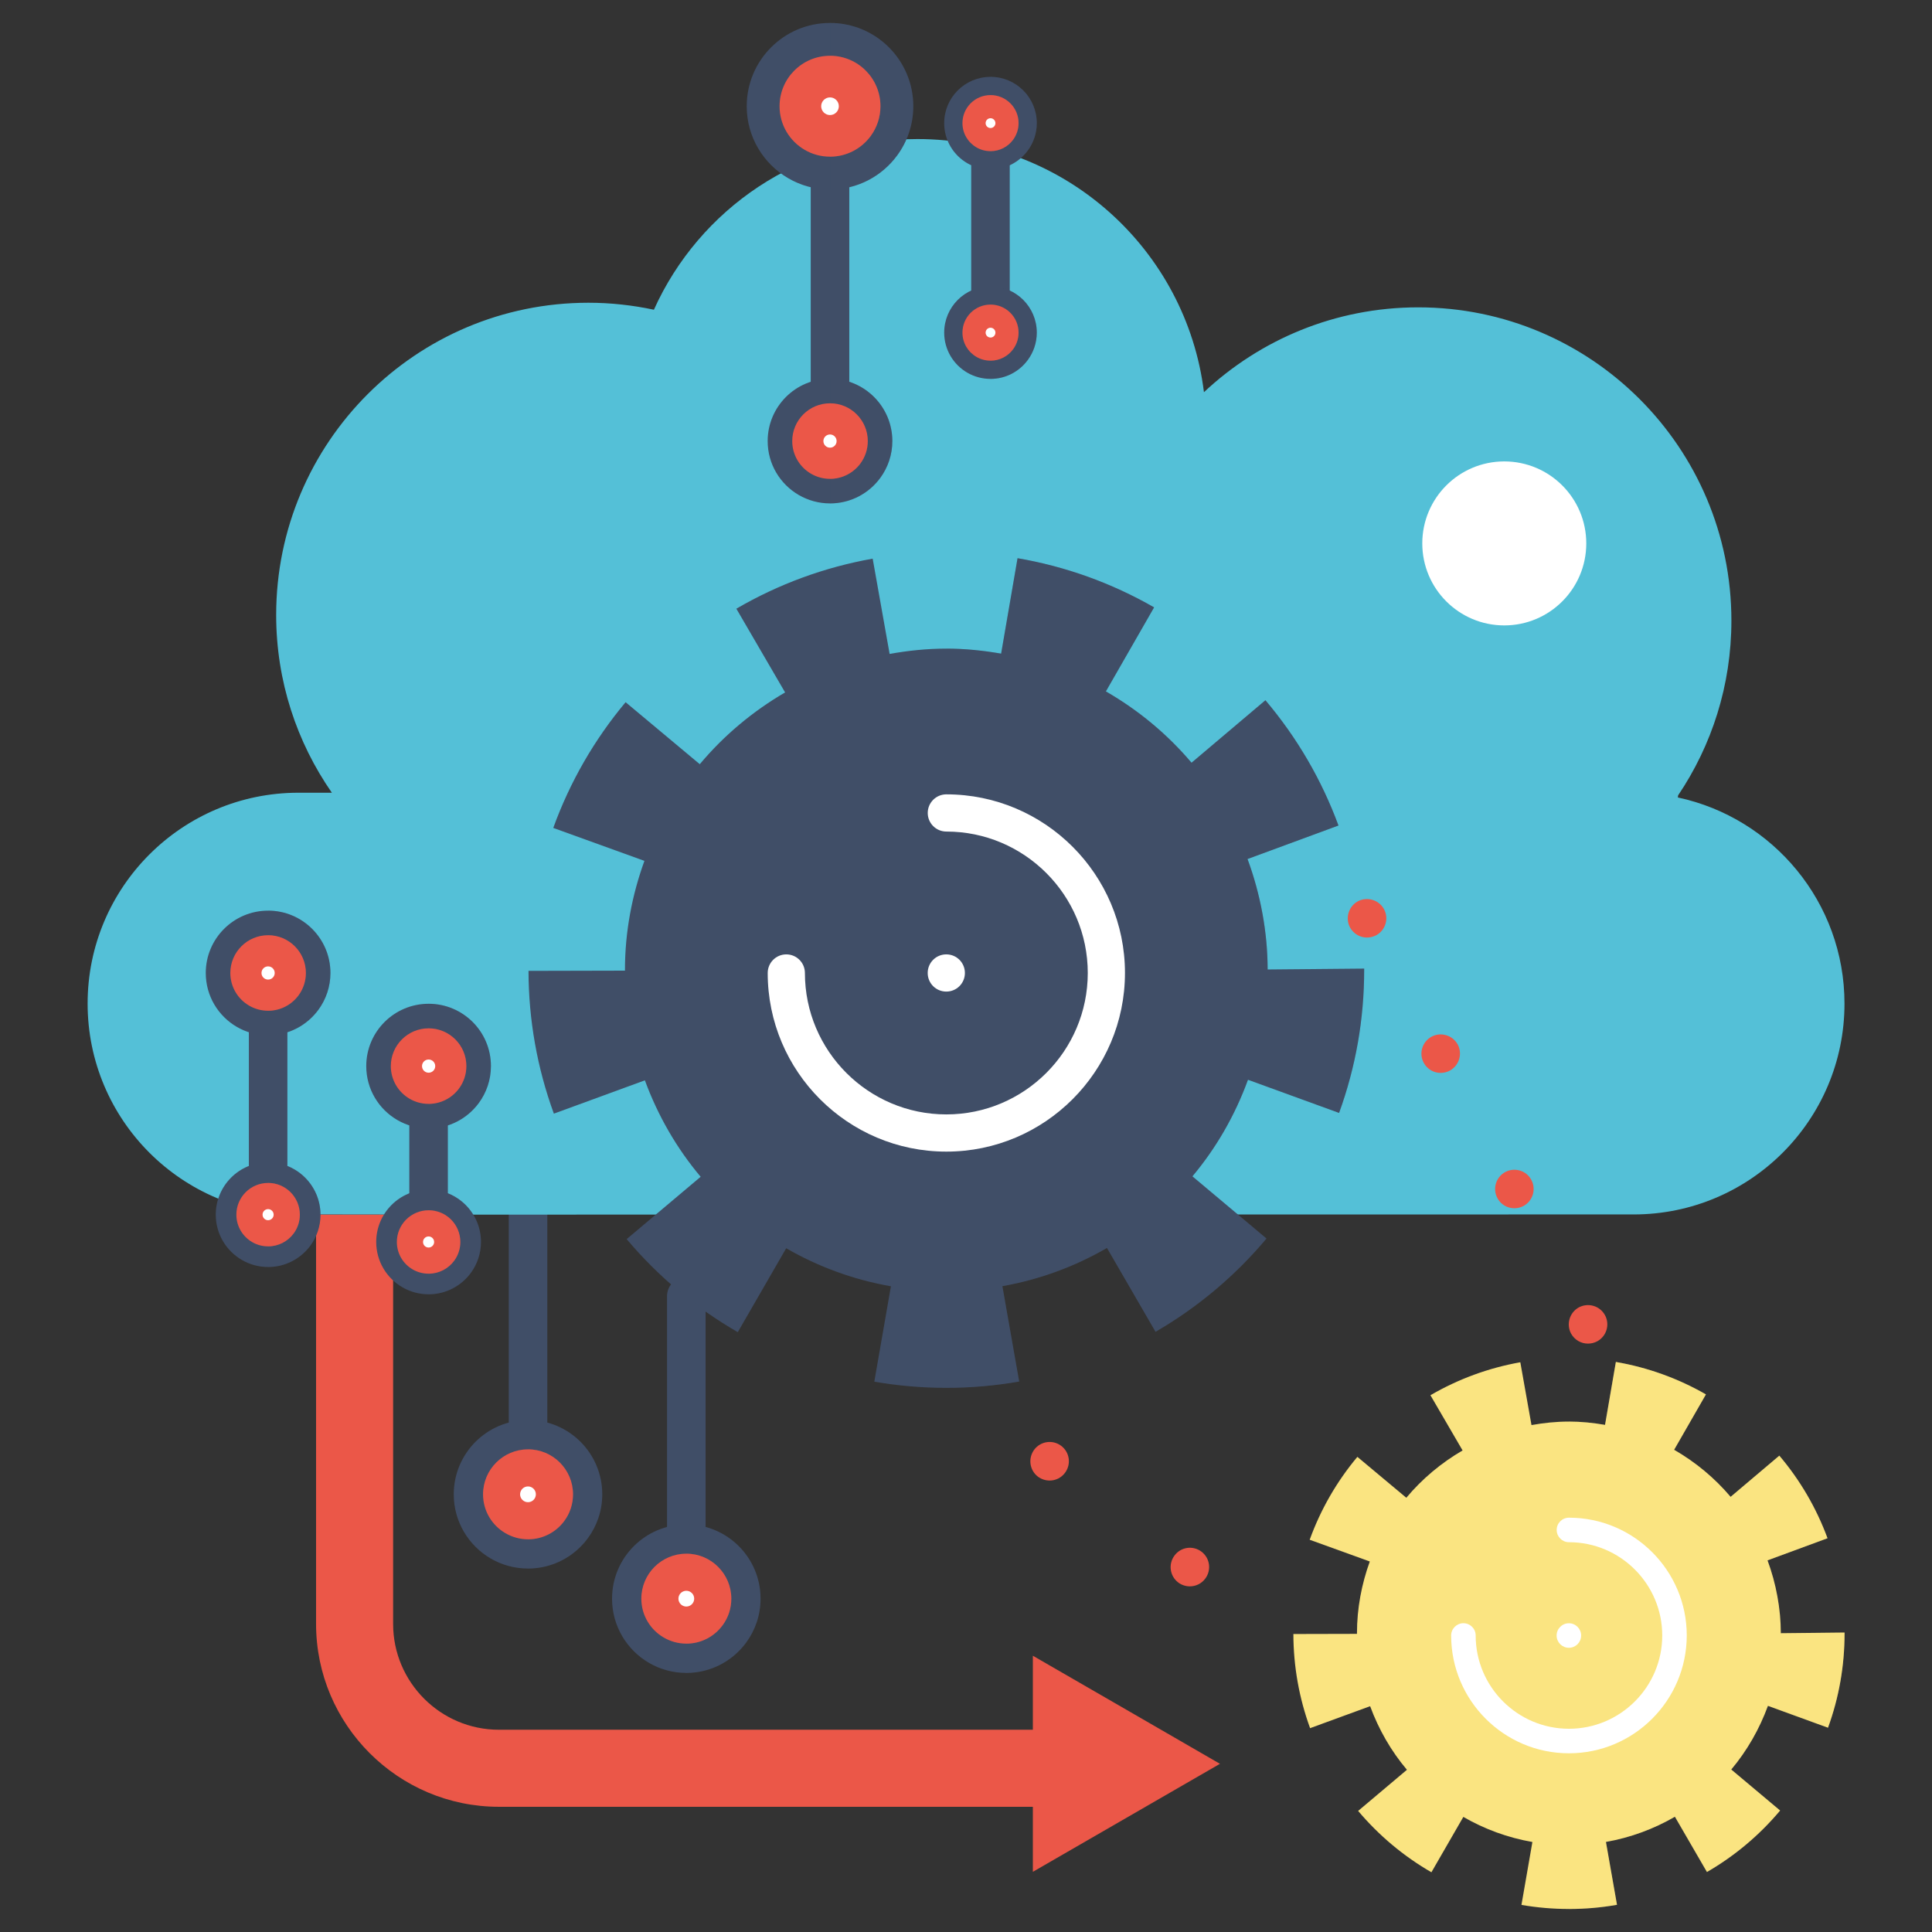 <?xml version="1.0" encoding="utf-8"?>
<!-- Generator: Adobe Illustrator 26.2.1, SVG Export Plug-In . SVG Version: 6.00 Build 0)  -->
<svg version="1.1" id="Capa_1" xmlns="http://www.w3.org/2000/svg" xmlns:xlink="http://www.w3.org/1999/xlink" x="0px" y="0px"
	 viewBox="0 0 512 512" style="enable-background:new 0 0 512 512;" xml:space="preserve">
<rect x="0" y="0" width="512" height="512" fill="#333333" stroke="none"/>
<style type="text/css">
	.st0{fill:#404E67;}
	.st1{fill:#54C0D7;}
	.st2{opacity:0.2;}
	.st3{fill:#FAE481;}
	.st4{fill:#EB5748;}
	.st5{fill:#FFFFFF;}
	.st6{fill:#E3E3E2;}
	.st7{opacity:0.3;}
	.st8{fill:#89C695;}
</style>
<g>
	<g>
		<g>
			<g>
				<g>
					<path class="st0" d="M181.88,414.42c-2.82,0-5.11-2.29-5.11-5.11v-65.81c0-2.82,2.28-5.11,5.11-5.11s5.11,2.28,5.11,5.11v65.81
						C186.98,412.14,184.7,414.42,181.88,414.42z"/>
				</g>
			</g>
		</g>
	</g>
	<g>
		<g>
			<g>
				<g>
					<path class="st0" d="M139.93,392.84c-2.82,0-5.1-2.29-5.1-5.1v-65.81c0-2.82,2.28-5.11,5.1-5.11c2.82,0,5.11,2.28,5.11,5.11
						v65.81C145.03,390.56,142.75,392.84,139.93,392.84z"/>
				</g>
			</g>
		</g>
	</g>
	<g>
		<g>
			<g>
				<path class="st1" d="M444.65,211.34c0.02-0.18,0.03-0.37,0.06-0.55c8.92-13.23,14.13-29.17,14.13-46.33
					c0-45.84-37.16-83.01-83.01-83.01c-21.97,0-41.92,8.55-56.77,22.48c-4.69-37.8-36.87-67.08-75.94-67.08
					c-31.11,0-57.84,18.58-69.83,45.23c-5.6-1.19-11.39-1.85-17.35-1.85c-45.7,0-82.75,37.05-82.75,82.75
					c0,17.51,5.47,33.73,14.76,47.1h-8.85c-30.86,0-55.88,25.02-55.88,55.88v0c0,30.86,25.02,55.88,55.88,55.88l35.99,0.05
					l299.14-0.05h18.7c30.86,0,55.88-25.02,55.88-55.88v0C488.8,239.13,469.87,216.73,444.65,211.34z"/>
			</g>
		</g>
	</g>
	<g>
		<g>
			<g>
				<g>
					<g>
						<path class="st4" d="M241.01,364.31c-1.36,0-2.66-0.55-3.61-1.5c-0.95-0.99-1.5-2.24-1.5-3.61c0-0.34,0.03-0.68,0.1-0.99
							c0.07-0.34,0.17-0.68,0.31-0.99c0.1-0.31,0.27-0.58,0.44-0.85c0.2-0.31,0.41-0.55,0.65-0.78c1.91-1.91,5.31-1.91,7.22,0
							c0.95,0.95,1.5,2.24,1.5,3.61c0,1.36-0.55,2.62-1.5,3.61C243.67,363.77,242.38,364.31,241.01,364.31z"/>
					</g>
				</g>
			</g>
		</g>
		<g>
			<g>
				<g>
					<g>
						<path class="st4" d="M312.25,419.38c-2.24-1.7-2.69-4.9-0.99-7.15l0,0c1.67-2.28,4.9-2.73,7.15-1.02l0,0
							c2.25,1.7,2.69,4.9,0.99,7.15l0,0c-0.99,1.33-2.52,2.04-4.08,2.04l0,0C314.25,420.4,313.16,420.06,312.25,419.38z
							 M275.08,391.34c-2.25-1.7-2.69-4.9-0.99-7.18l0,0c1.7-2.25,4.9-2.69,7.15-0.99l0,0c2.25,1.7,2.69,4.9,0.99,7.15l0,0
							c-0.99,1.33-2.52,2.04-4.05,2.04l0,0C277.09,392.36,276,392.02,275.08,391.34z"/>
					</g>
				</g>
			</g>
		</g>
		<g>
			<g>
				<g>
					<g>
						<path class="st4" d="M352.47,448.44c-0.68,0-1.33-0.14-1.94-0.38c-0.65-0.27-1.19-0.65-1.67-1.12
							c-0.48-0.48-0.85-1.02-1.12-1.63c-0.24-0.65-0.37-1.29-0.37-1.97c0-0.31,0.03-0.65,0.1-0.99c0.07-0.34,0.17-0.65,0.31-0.95
							c0.1-0.31,0.27-0.61,0.44-0.88c0.2-0.27,0.41-0.55,0.65-0.78c0.24-0.24,0.48-0.45,0.78-0.65c0.27-0.17,0.58-0.34,0.88-0.44
							c0.31-0.14,0.61-0.24,0.95-0.31c1.67-0.34,3.4,0.2,4.59,1.4c0.24,0.24,0.44,0.51,0.65,0.78c0.17,0.27,0.34,0.58,0.44,0.88
							c0.14,0.31,0.24,0.61,0.31,0.95c0.07,0.34,0.1,0.68,0.1,0.99c0,0.68-0.14,1.36-0.38,1.97c-0.27,0.61-0.65,1.16-1.12,1.63
							c-0.48,0.48-1.02,0.85-1.67,1.12C353.8,448.31,353.15,448.44,352.47,448.44z"/>
					</g>
				</g>
			</g>
		</g>
	</g>
	<g>
		<g>
			<g>
				<path class="st4" d="M298.51,453.1l-24.79-14.31v19.61H132.23c-15.47,0-28.05-12.58-28.05-28.05V321.9H83.76v108.45
					c0,26.73,21.74,48.47,48.47,48.47h141.49v17.23l24.79-14.31l24.79-14.31L298.51,453.1z"/>
			</g>
		</g>
	</g>
	<g>
		<g>
			<g>
				<g>
					<path class="st0" d="M71.05,326.36c-2.82,0-5.1-2.28-5.1-5.11v-50.81c0-2.82,2.28-5.1,5.1-5.1c2.82,0,5.11,2.28,5.11,5.1v50.81
						C76.15,324.08,73.87,326.36,71.05,326.36z"/>
				</g>
			</g>
		</g>
	</g>
	<g>
		<g>
			<g>
				<circle class="st5" cx="398.65" cy="144.01" r="21.73"/>
			</g>
		</g>
	</g>
	<g>
		<g>
			<g>
				<g>
					<path class="st0" d="M219.96,112.64c-2.82,0-5.11-2.28-5.11-5.11V41.72c0-2.82,2.28-5.11,5.11-5.11s5.11,2.28,5.11,5.11v65.81
						C225.06,110.35,222.78,112.64,219.96,112.64z"/>
				</g>
			</g>
		</g>
	</g>
	<g>
		<g>
			<g>
				<g>
					<path class="st0" d="M262.49,86.66c-2.82,0-5.11-2.28-5.11-5.1V41.82c0-2.82,2.28-5.11,5.11-5.11c2.82,0,5.1,2.29,5.1,5.11
						v39.73C267.6,84.37,265.31,86.66,262.49,86.66z"/>
				</g>
			</g>
		</g>
	</g>
	<g>
		<g>
			<g>
				<g>
					<path class="st0" d="M113.58,326.36c-2.82,0-5.11-2.28-5.11-5.11v-27.54c0-2.82,2.29-5.1,5.11-5.1c2.82,0,5.11,2.28,5.11,5.1
						v27.54C118.69,324.08,116.4,326.36,113.58,326.36z"/>
				</g>
			</g>
		</g>
	</g>
	<g>
		<g>
			<g>
				<g>
					<path class="st4" d="M416.35,353.42c-1.33-2.48-0.41-5.58,2.04-6.94l0,0c2.48-1.33,5.58-0.44,6.94,2.04l0,0
						c1.36,2.48,0.44,5.58-2.04,6.94l0,0c-0.78,0.41-1.6,0.61-2.45,0.61l0,0C419.04,356.08,417.31,355.13,416.35,353.42z
						 M396.85,317.55c-1.36-2.48-0.44-5.58,2.04-6.94l0,0c2.45-1.33,5.58-0.44,6.91,2.04l0,0c1.36,2.48,0.44,5.58-2.04,6.94l0,0
						c-0.78,0.41-1.6,0.61-2.42,0.61l0,0C399.51,320.21,397.77,319.25,396.85,317.55z M377.32,281.68
						c-1.36-2.48-0.44-5.58,2.04-6.94l0,0c2.48-1.33,5.58-0.41,6.94,2.04l0,0c1.33,2.48,0.41,5.58-2.08,6.94l0,0
						c-0.75,0.41-1.6,0.61-2.42,0.61l0,0C380.01,284.34,378.24,283.38,377.32,281.68z M357.78,245.81
						c-1.33-2.48-0.41-5.58,2.04-6.94l0,0c2.48-1.33,5.58-0.41,6.94,2.04l0,0c1.36,2.48,0.44,5.58-2.04,6.94l0,0
						c-0.78,0.41-1.63,0.61-2.45,0.61l0,0C360.47,248.47,358.74,247.51,357.78,245.81z M338.28,209.94
						c-1.36-2.48-0.44-5.58,2.04-6.94l0,0c2.45-1.33,5.58-0.41,6.91,2.04l0,0c1.36,2.48,0.44,5.58-2.04,6.94l0,0
						c-0.78,0.41-1.6,0.61-2.42,0.61l0,0C340.94,212.59,339.2,211.64,338.28,209.94z"/>
				</g>
			</g>
		</g>
	</g>
	<g>
		<g>
			<g>
				<g>
					<g>
						<path class="st0" d="M335.94,256.93c-0.01-5.04-0.49-9.96-1.36-14.75c-0.91-5-2.25-9.86-3.97-14.53l24.1-8.88
							c-4.47-12.13-10.98-23.3-19.36-33.2l-19.58,16.56c-6.39-7.55-14.08-13.94-22.7-18.9l12.78-22.27
							c-11.25-6.45-23.42-10.84-36.19-13.03l-4.35,25.29c-4.73-0.82-9.56-1.33-14.52-1.33c-5.13,0-10.14,0.53-15.03,1.41
							l-4.49-25.25c-12.75,2.27-24.91,6.73-36.13,13.26l12.92,22.19c-8.59,5.01-16.26,11.43-22.61,19.02l-19.66-16.43
							c-8.32,9.95-14.77,21.17-19.17,33.32l24.16,8.73c-1.64,4.52-2.93,9.21-3.81,14.04c-0.88,4.83-1.35,9.79-1.35,14.88
							c0,0.06,0.01,0.11,0.01,0.17l-25.57,0.06c0.03,12.99,2.29,25.72,6.72,37.84l24.12-8.83c3.45,9.4,8.45,18.04,14.78,25.56
							l-19.61,16.52c8.35,9.91,18.26,18.2,29.45,24.66l12.83-22.24c8.45,4.88,17.8,8.34,27.75,10.08l-4.4,25.28
							c6.27,1.09,12.69,1.64,19.09,1.64c6.48,0,12.97-0.57,19.3-1.68l-4.45-25.27c9.94-1.76,19.28-5.24,27.72-10.13l12.87,22.22
							c11.18-6.48,21.07-14.79,29.4-24.71l-19.63-16.48c6.32-7.53,11.3-16.19,14.73-25.6l24.14,8.79
							c4.41-12.12,6.65-24.86,6.65-37.87v-0.37L335.94,256.93z"/>
					</g>
				</g>
			</g>
			<g class="st2">
				<g>
					<g>
						<path class="st0" d="M335.94,256.93c-0.01-5.04-0.49-9.96-1.36-14.75c-0.91-5-2.25-9.86-3.97-14.53l24.1-8.88
							c-4.47-12.13-10.98-23.3-19.36-33.2l-19.58,16.56c-6.39-7.55-14.08-13.94-22.7-18.9l12.78-22.27
							c-11.25-6.45-23.42-10.84-36.19-13.03l-4.35,25.29c-4.73-0.82-9.56-1.33-14.52-1.33h0v195.89h0c6.48,0,12.97-0.57,19.3-1.68
							l-4.45-25.27c9.94-1.76,19.28-5.24,27.72-10.13l12.87,22.22c11.18-6.48,21.07-14.79,29.4-24.71l-19.63-16.48
							c6.32-7.53,11.3-16.19,14.73-25.6l24.14,8.79c4.41-12.12,6.65-24.86,6.65-37.87v-0.37L335.94,256.93z"/>
					</g>
				</g>
			</g>
		</g>
		<g>
			<g>
				<g>
					<g>
						<path class="st5" d="M250.78,305.19c-26.1,0-47.33-21.23-47.33-47.34c0-2.72,2.21-4.93,4.93-4.93s4.93,2.21,4.93,4.93
							c0,20.67,16.81,37.48,37.48,37.48c20.67,0,37.48-16.81,37.48-37.48c0-20.67-16.81-37.48-37.48-37.48
							c-2.72,0-4.93-2.21-4.93-4.93c0-2.72,2.21-4.93,4.93-4.93c26.1,0,47.34,21.23,47.34,47.33
							C298.12,283.96,276.88,305.19,250.78,305.19z"/>
					</g>
				</g>
			</g>
		</g>
		<g>
			<g>
				<g>
					<g>
						<path class="st5" d="M245.85,257.85c0-2.73,2.2-4.93,4.93-4.93l0,0c2.73,0,4.93,2.2,4.93,4.93l0,0c0,2.73-2.2,4.93-4.93,4.93
							l0,0C248.05,262.78,245.85,260.58,245.85,257.85z"/>
					</g>
				</g>
			</g>
		</g>
	</g>
	<g>
		<g>
			<g>
				<g>
					<g>
						<path class="st3" d="M471.93,432.82c0-3.32-0.32-6.57-0.9-9.73c-0.6-3.3-1.48-6.5-2.62-9.58l15.9-5.86
							c-2.95-8-7.24-15.36-12.77-21.89l-12.91,10.92c-4.21-4.98-9.28-9.2-14.97-12.47l8.43-14.68c-7.42-4.26-15.45-7.15-23.87-8.6
							l-2.87,16.68c-3.12-0.54-6.3-0.88-9.58-0.88c-3.39,0-6.69,0.35-9.91,0.93l-2.96-16.65c-8.41,1.5-16.43,4.44-23.82,8.74
							l8.52,14.63c-5.67,3.3-10.73,7.54-14.91,12.54l-12.97-10.84c-5.49,6.56-9.74,13.96-12.64,21.97l15.93,5.76
							c-1.08,2.98-1.93,6.08-2.51,9.26c-0.58,3.18-0.89,6.46-0.89,9.81c0,0.04,0.01,0.07,0.01,0.11l-16.86,0.04
							c0.02,8.57,1.51,16.96,4.43,24.95l15.91-5.82c2.28,6.2,5.57,11.9,9.75,16.85l-12.93,10.9c5.51,6.53,12.04,12,19.42,16.26
							l8.46-14.67c5.57,3.22,11.74,5.5,18.3,6.65l-2.9,16.67c4.14,0.72,8.37,1.08,12.59,1.08c4.27,0,8.55-0.37,12.73-1.11
							l-2.93-16.66c6.56-1.16,12.71-3.45,18.28-6.68l8.49,14.65c7.37-4.27,13.9-9.75,19.39-16.29l-12.95-10.87
							c4.17-4.97,7.45-10.68,9.72-16.88l15.92,5.8c2.91-7.99,4.39-16.4,4.39-24.97v-0.25L471.93,432.82z"/>
					</g>
				</g>
			</g>
			<g class="st2">
				<g>
					<g>
						<path class="st3" d="M471.93,432.82c0-3.32-0.32-6.57-0.9-9.73c-0.6-3.3-1.48-6.5-2.62-9.58l15.9-5.86
							c-2.95-8-7.24-15.36-12.77-21.89l-12.91,10.92c-4.21-4.98-9.28-9.2-14.97-12.47l8.43-14.68c-7.42-4.26-15.45-7.15-23.87-8.6
							l-2.87,16.68c-3.12-0.54-6.3-0.88-9.58-0.88h0v129.18h0c4.27,0,8.55-0.37,12.73-1.11l-2.93-16.66
							c6.56-1.16,12.71-3.45,18.28-6.68l8.49,14.65c7.37-4.27,13.9-9.75,19.39-16.29l-12.95-10.87c4.17-4.97,7.45-10.68,9.72-16.88
							l15.92,5.8c2.91-7.99,4.39-16.4,4.39-24.97v-0.25L471.93,432.82z"/>
					</g>
				</g>
			</g>
		</g>
		<g>
			<g>
				<g>
					<g>
						<path class="st5" d="M415.78,464.64c-17.21,0-31.21-14-31.21-31.22c0-1.79,1.45-3.25,3.25-3.25c1.79,0,3.25,1.45,3.25,3.25
							c0,13.63,11.09,24.72,24.72,24.72c13.63,0,24.72-11.09,24.72-24.72c0-13.63-11.09-24.72-24.72-24.72
							c-1.79,0-3.25-1.45-3.25-3.25c0-1.8,1.45-3.25,3.25-3.25c17.21,0,31.22,14,31.22,31.21
							C446.99,450.64,432.99,464.64,415.78,464.64z"/>
					</g>
				</g>
			</g>
		</g>
		<g>
			<g>
				<g>
					<g>
						<path class="st5" d="M412.52,433.43c0-1.8,1.45-3.25,3.25-3.25l0,0c1.8,0,3.25,1.45,3.25,3.25l0,0c0,1.8-1.45,3.25-3.25,3.25
							l0,0C413.98,436.68,412.52,435.23,412.52,433.43z"/>
					</g>
				</g>
			</g>
		</g>
	</g>
	<g>
		<g>
			<g>
				<g>
					<g>
						<path class="st0" d="M219.96,6.08c-12.19,0-22.07,9.88-22.07,22.07c0,8.16,4.43,15.27,11.01,19.09
							c3.25,1.89,7.03,2.98,11.06,2.98c7.31,0,13.8-3.56,17.81-9.04c2.68-3.65,4.26-8.15,4.26-13.03
							C242.03,15.96,232.15,6.08,219.96,6.08z"/>
					</g>
				</g>
			</g>
		</g>
		<g class="st2">
			<g>
				<g>
					<g>
						<path class="st0" d="M219.96,6.08v44.14c7.31,0,13.8-3.56,17.81-9.04c2.68-3.65,4.26-8.15,4.26-13.03
							C242.03,15.96,232.15,6.08,219.96,6.08z"/>
					</g>
				</g>
			</g>
		</g>
	</g>
	<g>
		<g>
			<g>
				<g>
					<g>
						<path class="st4" d="M219.96,14.78c-7.39,0-13.37,5.99-13.37,13.37c0,4.94,2.68,9.25,6.67,11.57c1.97,1.15,4.26,1.8,6.7,1.8
							c4.43,0,8.36-2.16,10.79-5.48c1.62-2.21,2.58-4.94,2.58-7.89C233.33,20.77,227.35,14.78,219.96,14.78z"/>
					</g>
				</g>
			</g>
		</g>
		<g class="st2">
			<g>
				<g>
					<g>
						<path class="st4" d="M219.96,14.78v26.75c4.43,0,8.36-2.16,10.79-5.48c1.62-2.21,2.58-4.94,2.58-7.89
							C233.33,20.77,227.35,14.78,219.96,14.78z"/>
					</g>
				</g>
			</g>
		</g>
	</g>
	<g>
		<g>
			<g>
				<path class="st5" d="M222.3,28.15c0,1.29-1.05,2.34-2.34,2.34s-2.34-1.05-2.34-2.34s1.05-2.34,2.34-2.34
					S222.3,26.86,222.3,28.15z"/>
			</g>
		</g>
	</g>
	<g>
		<g>
			<g>
				<g>
					<g>
						<path class="st0" d="M262.49,20.37c-6.78,0-12.27,5.49-12.27,12.27c0,4.53,2.46,8.49,6.12,10.61
							c1.81,1.05,3.91,1.65,6.15,1.65c4.07,0,7.67-1.98,9.9-5.03c1.49-2.03,2.37-4.53,2.37-7.24
							C274.76,25.86,269.27,20.37,262.49,20.37z"/>
					</g>
				</g>
			</g>
		</g>
		<g class="st2">
			<g>
				<g>
					<g>
						<path class="st0" d="M262.49,20.37V44.9c4.07,0,7.67-1.98,9.9-5.03c1.49-2.03,2.37-4.53,2.37-7.24
							C274.76,25.86,269.27,20.37,262.49,20.37z"/>
					</g>
				</g>
			</g>
		</g>
	</g>
	<g>
		<g>
			<g>
				<g>
					<g>
						<path class="st4" d="M262.49,25.2c-4.11,0-7.43,3.33-7.43,7.43c0,2.75,1.49,5.14,3.71,6.43c1.1,0.64,2.37,1,3.73,1
							c2.46,0,4.65-1.2,6-3.05c0.9-1.23,1.43-2.75,1.43-4.39C269.93,28.53,266.6,25.2,262.49,25.2z"/>
					</g>
				</g>
			</g>
		</g>
		<g class="st2">
			<g>
				<g>
					<g>
						<path class="st4" d="M262.49,25.2v14.87c2.46,0,4.65-1.2,6-3.05c0.9-1.23,1.43-2.75,1.43-4.39
							C269.93,28.53,266.6,25.2,262.49,25.2z"/>
					</g>
				</g>
			</g>
		</g>
	</g>
	<g>
		<g>
			<g>
				<path class="st5" d="M263.8,32.63c0,0.72-0.58,1.3-1.3,1.3c-0.72,0-1.3-0.58-1.3-1.3c0-0.72,0.58-1.3,1.3-1.3
					C263.21,31.33,263.8,31.92,263.8,32.63z"/>
			</g>
		</g>
	</g>
	<g>
		<g>
			<g>
				<g>
					<g>
						<path class="st0" d="M262.49,75.88c-6.78,0-12.27,5.49-12.27,12.27c0,4.53,2.46,8.49,6.12,10.61
							c1.81,1.05,3.91,1.65,6.15,1.65c4.07,0,7.67-1.98,9.9-5.03c1.49-2.03,2.37-4.53,2.37-7.24
							C274.76,81.38,269.27,75.88,262.49,75.88z"/>
					</g>
				</g>
			</g>
		</g>
		<g class="st2">
			<g>
				<g>
					<g>
						<path class="st0" d="M262.49,75.88v24.54c4.07,0,7.67-1.98,9.9-5.03c1.49-2.03,2.37-4.53,2.37-7.24
							C274.76,81.38,269.27,75.88,262.49,75.88z"/>
					</g>
				</g>
			</g>
		</g>
	</g>
	<g>
		<g>
			<g>
				<g>
					<g>
						<path class="st4" d="M262.49,80.72c-4.11,0-7.43,3.33-7.43,7.43c0,2.75,1.49,5.14,3.71,6.43c1.1,0.64,2.37,1,3.73,1
							c2.46,0,4.65-1.2,6-3.05c0.9-1.23,1.43-2.75,1.43-4.39C269.93,84.05,266.6,80.72,262.49,80.72z"/>
					</g>
				</g>
			</g>
		</g>
		<g class="st2">
			<g>
				<g>
					<g>
						<path class="st4" d="M262.49,80.72v14.87c2.46,0,4.65-1.2,6-3.05c0.9-1.23,1.43-2.75,1.43-4.39
							C269.93,84.05,266.6,80.72,262.49,80.72z"/>
					</g>
				</g>
			</g>
		</g>
	</g>
	<g>
		<g>
			<g>
				<path class="st5" d="M263.8,88.15c0,0.72-0.58,1.3-1.3,1.3c-0.72,0-1.3-0.58-1.3-1.3s0.58-1.3,1.3-1.3
					C263.21,86.85,263.8,87.43,263.8,88.15z"/>
			</g>
		</g>
	</g>
	<g>
		<g>
			<g>
				<g>
					<g>
						<path class="st0" d="M219.96,100.37c-9.13,0-16.52,7.4-16.52,16.52c0,6.11,3.31,11.43,8.24,14.29
							c2.44,1.41,5.26,2.23,8.28,2.23c5.48,0,10.33-2.67,13.33-6.77c2-2.73,3.19-6.1,3.19-9.75
							C236.48,107.77,229.08,100.37,219.96,100.37z"/>
					</g>
				</g>
			</g>
		</g>
		<g class="st2">
			<g>
				<g>
					<g>
						<path class="st0" d="M219.96,100.37v33.05c5.48,0,10.33-2.67,13.33-6.77c2-2.73,3.19-6.1,3.19-9.75
							C236.48,107.77,229.08,100.37,219.96,100.37z"/>
					</g>
				</g>
			</g>
		</g>
	</g>
	<g>
		<g>
			<g>
				<g>
					<g>
						<path class="st4" d="M219.96,106.88c-5.53,0-10.01,4.48-10.01,10.01c0,3.7,2.01,6.93,4.99,8.66c1.48,0.86,3.19,1.35,5.02,1.35
							c3.32,0,6.26-1.62,8.08-4.1c1.21-1.66,1.93-3.7,1.93-5.91C229.97,111.36,225.49,106.88,219.96,106.88z"/>
					</g>
				</g>
			</g>
		</g>
		<g class="st2">
			<g>
				<g>
					<g>
						<path class="st4" d="M219.96,106.88v20.02c3.32,0,6.26-1.62,8.08-4.1c1.21-1.66,1.93-3.7,1.93-5.91
							C229.97,111.36,225.49,106.88,219.96,106.88z"/>
					</g>
				</g>
			</g>
		</g>
	</g>
	<g>
		<g>
			<g>
				<path class="st5" d="M221.71,116.89c0,0.97-0.78,1.75-1.75,1.75s-1.75-0.78-1.75-1.75c0-0.97,0.78-1.75,1.75-1.75
					S221.71,115.92,221.71,116.89z"/>
			</g>
		</g>
	</g>
	<g>
		<g>
			<g>
				<g>
					<g>
						<path class="st0" d="M71.05,241.33c-9.12,0-16.52,7.4-16.52,16.52c0,6.11,3.31,11.43,8.24,14.29
							c2.44,1.41,5.26,2.23,8.28,2.23c5.48,0,10.33-2.67,13.33-6.77c2-2.73,3.19-6.1,3.19-9.75
							C87.57,248.73,80.17,241.33,71.05,241.33z"/>
					</g>
				</g>
			</g>
		</g>
		<g class="st2">
			<g>
				<g>
					<g>
						<path class="st0" d="M71.05,241.33v33.04c5.48,0,10.33-2.67,13.33-6.77c2-2.73,3.19-6.1,3.19-9.75
							C87.57,248.73,80.17,241.33,71.05,241.33z"/>
					</g>
				</g>
			</g>
		</g>
	</g>
	<g>
		<g>
			<g>
				<g>
					<g>
						<path class="st4" d="M71.05,247.84c-5.53,0-10.01,4.48-10.01,10.01c0,3.7,2.01,6.93,4.99,8.66c1.48,0.86,3.19,1.35,5.02,1.35
							c3.32,0,6.26-1.62,8.08-4.1c1.21-1.66,1.93-3.7,1.93-5.91C81.06,252.33,76.58,247.84,71.05,247.84z"/>
					</g>
				</g>
			</g>
		</g>
		<g class="st2">
			<g>
				<g>
					<g>
						<path class="st4" d="M71.05,247.84v20.02c3.32,0,6.26-1.62,8.08-4.1c1.21-1.66,1.93-3.7,1.93-5.91
							C81.06,252.33,76.58,247.84,71.05,247.84z"/>
					</g>
				</g>
			</g>
		</g>
	</g>
	<g>
		<g>
			<g>
				<path class="st5" d="M72.8,257.85c0,0.97-0.78,1.75-1.75,1.75c-0.97,0-1.75-0.78-1.75-1.75s0.78-1.75,1.75-1.75
					C72.02,256.1,72.8,256.89,72.8,257.85z"/>
			</g>
		</g>
	</g>
	<g>
		<g>
			<g>
				<g>
					<g>
						<path class="st0" d="M113.58,266.01c-9.12,0-16.52,7.4-16.52,16.52c0,6.11,3.31,11.43,8.24,14.29
							c2.44,1.41,5.26,2.23,8.28,2.23c5.48,0,10.33-2.67,13.33-6.77c2-2.73,3.19-6.1,3.19-9.75
							C130.11,273.4,122.71,266.01,113.58,266.01z"/>
					</g>
				</g>
			</g>
		</g>
		<g class="st2">
			<g>
				<g>
					<g>
						<path class="st0" d="M113.58,266.01v33.04c5.48,0,10.33-2.67,13.33-6.77c2-2.73,3.19-6.1,3.19-9.75
							C130.11,273.4,122.71,266.01,113.58,266.01z"/>
					</g>
				</g>
			</g>
		</g>
	</g>
	<g>
		<g>
			<g>
				<g>
					<g>
						<path class="st4" d="M113.58,272.52c-5.53,0-10.01,4.48-10.01,10.01c0,3.7,2.01,6.93,4.99,8.66c1.48,0.86,3.19,1.35,5.02,1.35
							c3.32,0,6.26-1.62,8.08-4.1c1.21-1.66,1.93-3.7,1.93-5.91C123.6,277,119.11,272.52,113.58,272.52z"/>
					</g>
				</g>
			</g>
		</g>
		<g class="st2">
			<g>
				<g>
					<g>
						<path class="st4" d="M113.58,272.52v20.02c3.32,0,6.26-1.62,8.08-4.1c1.21-1.66,1.93-3.7,1.93-5.91
							C123.6,277,119.11,272.52,113.58,272.52z"/>
					</g>
				</g>
			</g>
		</g>
	</g>
	<g>
		<g>
			<g>
				<path class="st5" d="M115.34,282.53c0,0.97-0.78,1.75-1.75,1.75c-0.97,0-1.75-0.78-1.75-1.75c0-0.97,0.78-1.75,1.75-1.75
					C114.55,280.78,115.34,281.56,115.34,282.53z"/>
			</g>
		</g>
	</g>
	<g>
		<g>
			<g>
				<g>
					<g>
						<path class="st0" d="M113.58,315.26c-7.66,0-13.88,6.21-13.88,13.87c0,5.13,2.78,9.6,6.92,12c2.05,1.19,4.42,1.87,6.96,1.87
							c4.6,0,8.67-2.24,11.2-5.68c1.68-2.3,2.68-5.13,2.68-8.19C127.46,321.47,121.25,315.26,113.58,315.26z"/>
					</g>
				</g>
			</g>
		</g>
		<g class="st2">
			<g>
				<g>
					<g>
						<path class="st0" d="M113.58,315.26v27.75c4.6,0,8.67-2.24,11.2-5.68c1.68-2.3,2.68-5.13,2.68-8.19
							C127.46,321.47,121.25,315.26,113.58,315.26z"/>
					</g>
				</g>
			</g>
		</g>
	</g>
	<g>
		<g>
			<g>
				<g>
					<g>
						<path class="st4" d="M113.58,320.73c-4.64,0-8.41,3.76-8.41,8.41c0,3.11,1.69,5.82,4.19,7.27c1.24,0.72,2.68,1.13,4.22,1.13
							c2.79,0,5.26-1.36,6.79-3.44c1.02-1.39,1.62-3.11,1.62-4.96C121.99,324.49,118.23,320.73,113.58,320.73z"/>
					</g>
				</g>
			</g>
		</g>
		<g class="st2">
			<g>
				<g>
					<g>
						<path class="st4" d="M113.58,320.73v16.82c2.79,0,5.26-1.36,6.79-3.44c1.02-1.39,1.62-3.11,1.62-4.96
							C121.99,324.49,118.23,320.73,113.58,320.73z"/>
					</g>
				</g>
			</g>
		</g>
	</g>
	<g>
		<g>
			<g>
				<circle class="st5" cx="113.58" cy="329.14" r="1.47"/>
			</g>
		</g>
	</g>
	<g>
		<g>
			<g>
				<g>
					<g>
						<path class="st0" d="M71.05,308.02c-7.66,0-13.87,6.21-13.87,13.88c0,5.13,2.78,9.6,6.92,12c2.05,1.19,4.42,1.87,6.96,1.87
							c4.6,0,8.67-2.24,11.2-5.68c1.68-2.3,2.68-5.13,2.68-8.19C84.92,314.23,78.71,308.02,71.05,308.02z"/>
					</g>
				</g>
			</g>
		</g>
		<g class="st2">
			<g>
				<g>
					<g>
						<path class="st0" d="M71.05,308.02v27.75c4.6,0,8.67-2.24,11.2-5.68c1.68-2.3,2.68-5.13,2.68-8.19
							C84.92,314.23,78.71,308.02,71.05,308.02z"/>
					</g>
				</g>
			</g>
		</g>
	</g>
	<g>
		<g>
			<g>
				<g>
					<g>
						<path class="st4" d="M71.05,313.49c-4.64,0-8.41,3.76-8.41,8.41c0,3.11,1.69,5.82,4.19,7.27c1.24,0.72,2.68,1.13,4.22,1.13
							c2.79,0,5.26-1.36,6.79-3.44c1.02-1.39,1.62-3.11,1.62-4.96C79.46,317.25,75.69,313.49,71.05,313.49z"/>
					</g>
				</g>
			</g>
		</g>
		<g class="st2">
			<g>
				<g>
					<g>
						<path class="st4" d="M71.05,313.49v16.82c2.79,0,5.26-1.36,6.79-3.44c1.02-1.39,1.62-3.11,1.62-4.96
							C79.46,317.25,75.69,313.49,71.05,313.49z"/>
					</g>
				</g>
			</g>
		</g>
	</g>
	<g>
		<g>
			<g>
				<circle class="st5" cx="71.05" cy="321.9" r="1.47"/>
			</g>
		</g>
	</g>
	<g>
		<g>
			<g>
				<g>
					<g>
						<path class="st0" d="M139.93,376.33c-10.87,0-19.68,8.81-19.68,19.68c0,7.27,3.95,13.62,9.81,17.02
							c2.9,1.68,6.27,2.65,9.86,2.65c6.52,0,12.3-3.17,15.88-8.06c2.39-3.26,3.8-7.27,3.8-11.61
							C159.6,385.14,150.79,376.33,139.93,376.33z"/>
					</g>
				</g>
			</g>
		</g>
		<g class="st2">
			<g>
				<g>
					<g>
						<path class="st0" d="M139.93,376.33v39.35c6.52,0,12.3-3.17,15.88-8.06c2.39-3.26,3.8-7.27,3.8-11.61
							C159.6,385.14,150.79,376.33,139.93,376.33z"/>
					</g>
				</g>
			</g>
		</g>
	</g>
	<g>
		<g>
			<g>
				<g>
					<g>
						<path class="st4" d="M139.93,384.09c-6.58,0-11.92,5.34-11.92,11.92c0,4.41,2.39,8.25,5.95,10.31
							c1.76,1.02,3.8,1.61,5.98,1.61c3.95,0,7.45-1.92,9.62-4.88c1.45-1.97,2.3-4.4,2.3-7.04
							C151.85,389.42,146.51,384.09,139.93,384.09z"/>
					</g>
				</g>
			</g>
		</g>
		<g class="st2">
			<g>
				<g>
					<g>
						<path class="st4" d="M139.93,384.09v23.85c3.95,0,7.45-1.92,9.62-4.88c1.45-1.97,2.3-4.4,2.3-7.04
							C151.85,389.42,146.51,384.09,139.93,384.09z"/>
					</g>
				</g>
			</g>
		</g>
	</g>
	<g>
		<g>
			<g>
				<path class="st5" d="M142.01,396.01c0,1.15-0.93,2.09-2.09,2.09c-1.15,0-2.09-0.93-2.09-2.09c0-1.15,0.93-2.09,2.09-2.09
					C141.08,393.92,142.01,394.86,142.01,396.01z"/>
			</g>
		</g>
	</g>
	<g>
		<g>
			<g>
				<g>
					<g>
						<path class="st0" d="M181.88,403.99c-10.87,0-19.68,8.81-19.68,19.68c0,7.27,3.95,13.62,9.81,17.02
							c2.9,1.68,6.27,2.65,9.86,2.65c6.52,0,12.3-3.17,15.88-8.06c2.39-3.26,3.8-7.27,3.8-11.62
							C201.55,412.8,192.74,403.99,181.88,403.99z"/>
					</g>
				</g>
			</g>
		</g>
		<g class="st2">
			<g>
				<g>
					<g>
						<path class="st0" d="M181.88,403.99v39.35c6.52,0,12.3-3.17,15.88-8.06c2.39-3.26,3.8-7.27,3.8-11.62
							C201.55,412.8,192.74,403.99,181.88,403.99z"/>
					</g>
				</g>
			</g>
		</g>
	</g>
	<g>
		<g>
			<g>
				<g>
					<g>
						<path class="st4" d="M181.88,411.74c-6.58,0-11.92,5.34-11.92,11.92c0,4.41,2.39,8.25,5.95,10.31
							c1.76,1.02,3.8,1.61,5.98,1.61c3.95,0,7.45-1.92,9.62-4.88c1.45-1.97,2.3-4.4,2.3-7.04
							C193.8,417.08,188.46,411.74,181.88,411.74z"/>
					</g>
				</g>
			</g>
		</g>
		<g class="st2">
			<g>
				<g>
					<g>
						<path class="st4" d="M181.88,411.74v23.85c3.95,0,7.45-1.92,9.62-4.88c1.45-1.97,2.3-4.4,2.3-7.04
							C193.8,417.08,188.46,411.74,181.88,411.74z"/>
					</g>
				</g>
			</g>
		</g>
	</g>
	<g>
		<g>
			<g>
				<circle class="st5" cx="181.88" cy="423.66" r="2.09"/>
			</g>
		</g>
	</g>
</g>
</svg>
